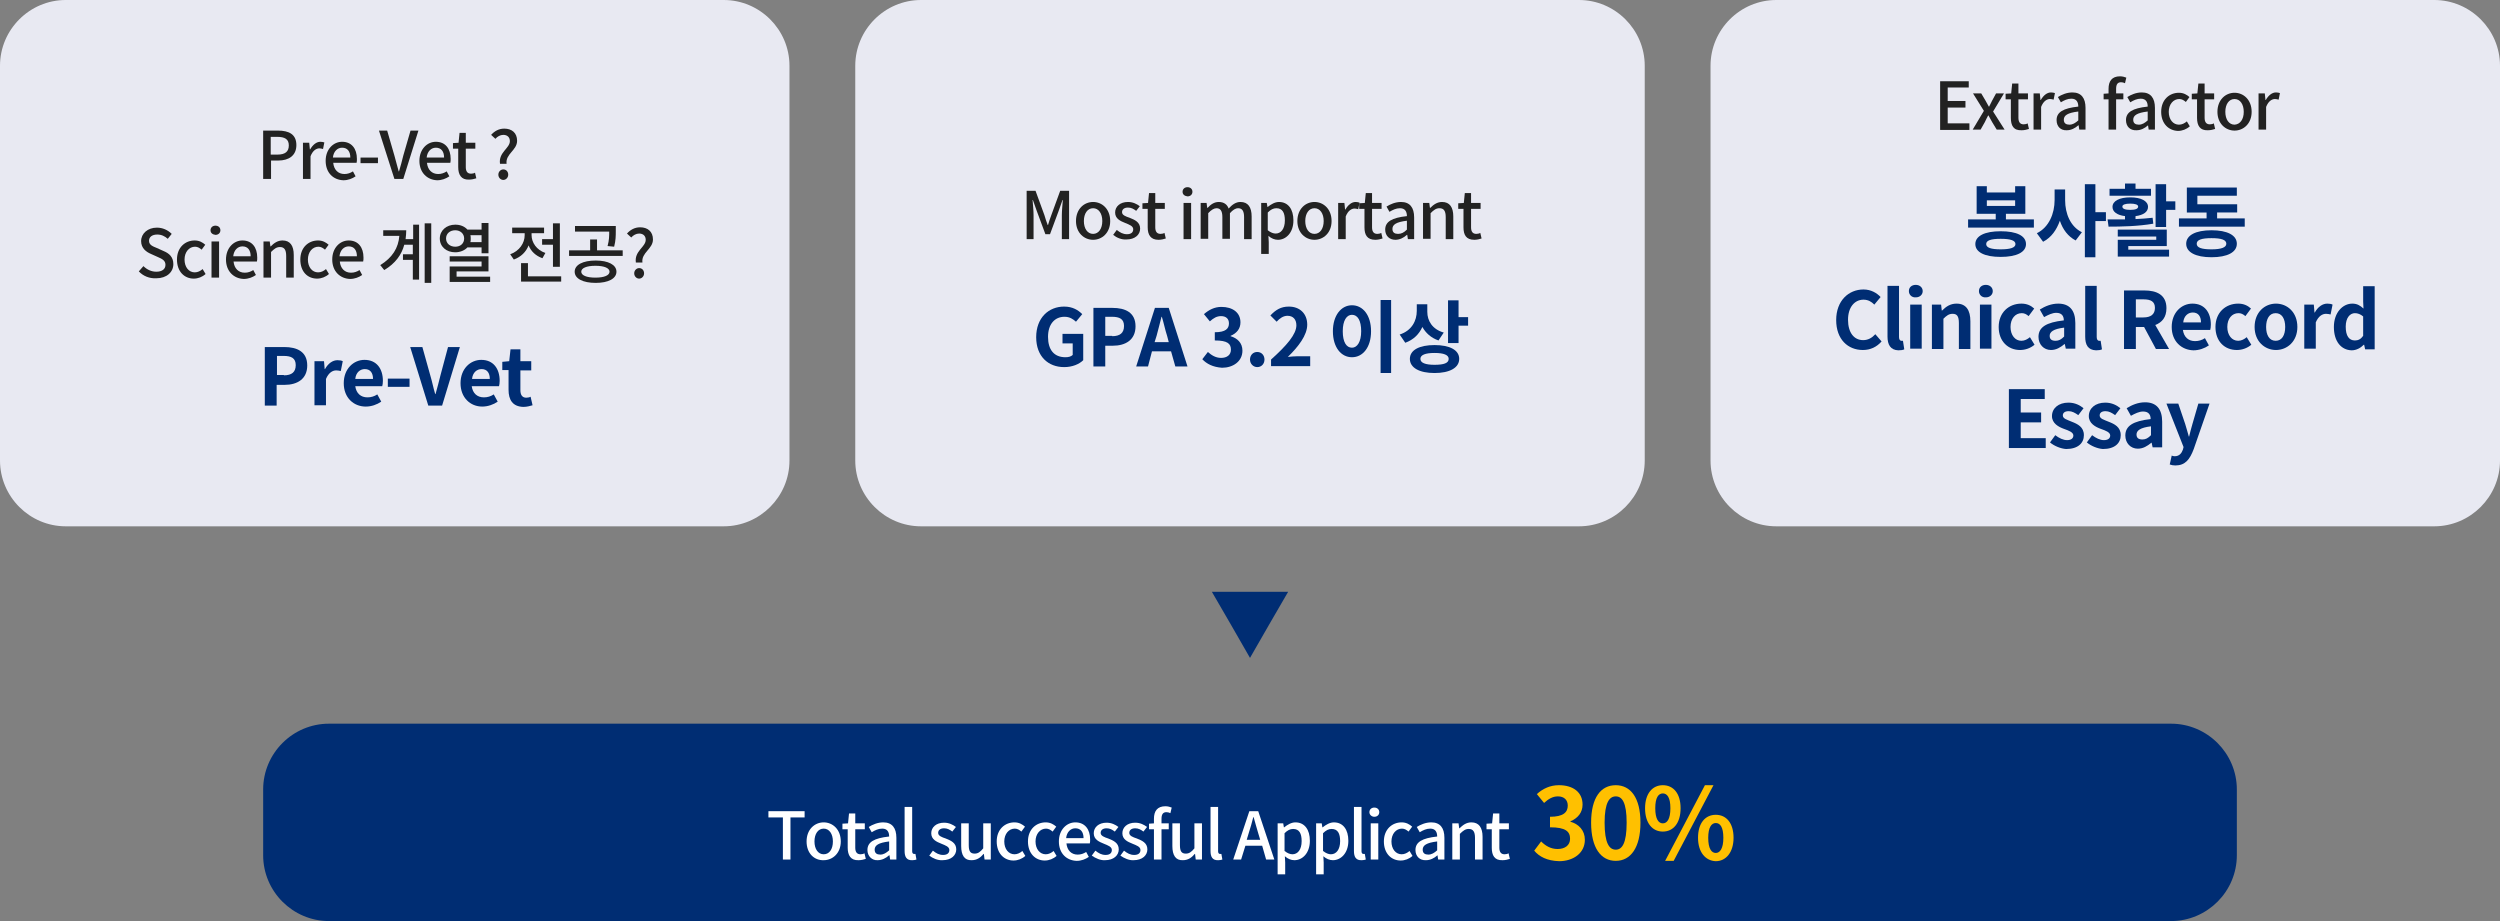 <?xml version="1.0" encoding="utf-8"?>
<!-- Generator: Adobe Illustrator 26.4.0, SVG Export Plug-In . SVG Version: 6.00 Build 0)  -->
<svg version="1.1" id="Layer_1" xmlns="http://www.w3.org/2000/svg" xmlns:xlink="http://www.w3.org/1999/xlink" x="0px" y="0px"
	 width="760px" height="280px" viewBox="0 0 760 280" style="enable-background:new 0 0 760 280;" xml:space="preserve">
<rect x="0" y="0" width="760" height="280" fill="#808080" stroke="none"/>
<style type="text/css">
	.st0{fill:#E8E9F2;}
	.st1{fill:#222222;}
	.st2{fill:#002D73;}
	.st3{fill:#FFFFFF;}
	.st4{fill:#FFC000;}
</style>
<path class="st0" d="M220,160H20c-11,0-20-9-20-20V20C0,9,9,0,20,0h200c11,0,20,9,20,20v120C240,151,231,160,220,160z"/>
<g>
	<path class="st1" d="M80,39.7h4.5c3.3,0,5.6,1.1,5.6,4.4c0,3.2-2.3,4.7-5.5,4.7h-2.2v5.6H80V39.7z M84.3,47c2.4,0,3.5-0.9,3.5-2.8
		s-1.2-2.6-3.6-2.6h-1.9V47H84.3z"/>
	<path class="st1" d="M92.2,43.4H94l0.2,2h0.1c0.8-1.4,1.9-2.3,3.1-2.3c0.5,0,0.9,0.1,1.2,0.2l-0.4,2c-0.4-0.1-0.7-0.2-1.1-0.2
		c-0.9,0-2,0.6-2.7,2.4v6.9h-2.3V43.4z"/>
	<path class="st1" d="M99,48.9c0-3.6,2.4-5.8,5-5.8c2.9,0,4.5,2.1,4.5,5.2c0,0.4,0,0.9-0.1,1.2h-7.1c0.2,2.1,1.5,3.4,3.4,3.4
		c1,0,1.8-0.3,2.6-0.8l0.8,1.5c-1,0.7-2.3,1.2-3.7,1.2C101.3,54.7,99,52.5,99,48.9z M106.5,47.9c0-1.9-0.9-3-2.5-3
		c-1.4,0-2.6,1.1-2.8,3H106.5z"/>
	<path class="st1" d="M109.6,47.9h5.3v1.7h-5.3V47.9z"/>
	<path class="st1" d="M115.2,39.7h2.5l2.2,7.6c0.5,1.7,0.8,3.1,1.3,4.8h0.1c0.5-1.7,0.9-3.1,1.3-4.8l2.2-7.6h2.4l-4.6,14.7h-2.7
		L115.2,39.7z"/>
	<path class="st1" d="M127.5,48.9c0-3.6,2.4-5.8,5-5.8c2.9,0,4.5,2.1,4.5,5.2c0,0.4,0,0.9-0.1,1.2h-7.1c0.2,2.1,1.5,3.4,3.4,3.4
		c1,0,1.8-0.3,2.6-0.8l0.8,1.5c-1,0.7-2.3,1.2-3.7,1.2C129.9,54.7,127.5,52.5,127.5,48.9z M135,47.9c0-1.9-0.9-3-2.5-3
		c-1.4,0-2.6,1.1-2.8,3H135z"/>
	<path class="st1" d="M139.3,50.8v-5.6h-1.6v-1.7l1.7-0.1l0.3-3h1.9v3h2.9v1.8h-2.9v5.6c0,1.3,0.5,2,1.6,2c0.4,0,0.9-0.1,1.2-0.3
		l0.4,1.7c-0.6,0.2-1.4,0.4-2.2,0.4C140.2,54.7,139.3,53.1,139.3,50.8z"/>
	<path class="st1" d="M155,42.9c0-1.1-0.7-1.9-2-1.9c-0.9,0-1.8,0.5-2.4,1.2l-1.3-1.2c1-1.1,2.3-1.9,4-1.9c2.3,0,3.9,1.3,3.9,3.7
		c0,2.9-3.6,4-3.2,7h-2C151.5,46.3,155,45.1,155,42.9z M151.5,53.1c0-0.9,0.7-1.6,1.5-1.6c0.9,0,1.5,0.7,1.5,1.6
		c0,0.9-0.7,1.6-1.5,1.6C152.2,54.7,151.5,54,151.5,53.1z"/>
	<path class="st1" d="M42.2,82.5l1.4-1.6c1.1,1.1,2.5,1.7,3.9,1.7c1.8,0,2.8-0.8,2.8-2.1c0-1.3-1-1.8-2.4-2.4l-2-0.9
		c-1.4-0.6-3-1.7-3-3.9c0-2.3,2-4.1,4.8-4.1c1.7,0,3.3,0.7,4.5,1.9l-1.2,1.5c-0.9-0.8-1.9-1.3-3.2-1.3c-1.5,0-2.5,0.7-2.5,1.9
		c0,1.3,1.2,1.7,2.4,2.2l2,0.9c1.7,0.7,3,1.8,3,4c0,2.4-2,4.3-5.2,4.3C45.4,84.7,43.5,83.9,42.2,82.5z"/>
	<path class="st1" d="M53.8,78.9c0-3.7,2.5-5.8,5.4-5.8c1.4,0,2.4,0.6,3.2,1.3l-1.1,1.5c-0.6-0.5-1.2-0.9-2-0.9
		c-1.8,0-3.2,1.6-3.2,3.9c0,2.3,1.3,3.9,3.1,3.9c0.9,0,1.7-0.4,2.4-1l0.9,1.5c-1,0.9-2.3,1.4-3.6,1.4C56.1,84.7,53.8,82.6,53.8,78.9
		z"/>
	<path class="st1" d="M64,70c0-0.8,0.6-1.4,1.5-1.4c0.8,0,1.5,0.5,1.5,1.4c0,0.8-0.6,1.4-1.5,1.4C64.6,71.3,64,70.8,64,70z
		 M64.3,73.4h2.3v11h-2.3V73.4z"/>
	<path class="st1" d="M68.7,78.9c0-3.6,2.4-5.8,5-5.8c2.9,0,4.5,2.1,4.5,5.2c0,0.4,0,0.9-0.1,1.2h-7.1c0.2,2.1,1.5,3.4,3.4,3.4
		c1,0,1.8-0.3,2.6-0.8l0.8,1.5c-1,0.7-2.3,1.2-3.7,1.2C71.1,84.7,68.7,82.5,68.7,78.9z M76.2,77.9c0-1.9-0.9-3-2.5-3
		c-1.4,0-2.6,1.1-2.8,3H76.2z"/>
	<path class="st1" d="M80.2,73.4H82l0.2,1.5h0.1c1-1,2.1-1.8,3.6-1.8c2.3,0,3.4,1.6,3.4,4.4v6.9H87v-6.6c0-1.9-0.6-2.7-1.9-2.7
		c-1,0-1.7,0.5-2.7,1.5v7.8h-2.3V73.4z"/>
	<path class="st1" d="M91.3,78.9c0-3.7,2.5-5.8,5.4-5.8c1.4,0,2.4,0.6,3.2,1.3l-1.1,1.5c-0.6-0.5-1.2-0.9-2-0.9
		c-1.8,0-3.2,1.6-3.2,3.9c0,2.3,1.3,3.9,3.1,3.9c0.9,0,1.7-0.4,2.4-1l0.9,1.5c-1,0.9-2.3,1.4-3.6,1.4C93.5,84.7,91.3,82.6,91.3,78.9
		z"/>
	<path class="st1" d="M101,78.9c0-3.6,2.4-5.8,5-5.8c2.9,0,4.5,2.1,4.5,5.2c0,0.4,0,0.9-0.1,1.2h-7.1c0.2,2.1,1.5,3.4,3.4,3.4
		c1,0,1.8-0.3,2.6-0.8l0.8,1.5c-1,0.7-2.3,1.2-3.7,1.2C103.4,84.7,101,82.5,101,78.9z M108.5,77.9c0-1.9-0.9-3-2.5-3
		c-1.4,0-2.6,1.1-2.8,3H108.5z"/>
	<path class="st1" d="M125.5,68.3h1.9v16.7h-1.9V79h-3v-1.7h3v-2.9h-2.6c-0.8,3-2.7,5.7-6.1,7.7l-1.2-1.5c3.7-2.3,5.5-5.2,5.8-8.9
		h-4.9v-1.7h7c0,0.9-0.1,1.8-0.2,2.7h2.3V68.3z M131.1,67.9v18.1h-2V67.9H131.1z"/>
	<path class="st1" d="M142.1,75.2c-0.8,0.9-2.2,1.5-3.7,1.5c-2.7,0-4.7-1.7-4.7-4.2c0-2.4,2-4.2,4.7-4.2c1.5,0,2.8,0.5,3.7,1.5h4.3
		v-2h2.1V77h-2.1v-1.8H142.1z M138.4,75c1.6,0,2.7-1,2.7-2.5s-1.2-2.5-2.7-2.5c-1.6,0-2.8,1-2.8,2.5S136.8,75,138.4,75z M149,84.1
		v1.6h-12.3V81h9.7v-1.5h-9.7v-1.6h11.8v4.6h-9.7v1.6H149z M143,71.5c0.1,0.3,0.1,0.7,0.1,1.1c0,0.3,0,0.7-0.1,1h3.4v-2.1H143z"/>
	<path class="st1" d="M164.9,78.5c-2-0.7-3.5-2.1-4.2-3.9c-0.8,2-2.3,3.5-4.5,4.3l-1.1-1.6c2.8-1,4.4-3.4,4.4-5.8v-0.6h-3.8v-1.7
		h9.7v1.7h-3.8v0.6c0,2.2,1.5,4.5,4.2,5.4L164.9,78.5z M170.6,83.9v1.7h-12.2V80h2.1v4H170.6z M168.1,72.7v-4.8h2.1v13.2h-2.1v-6.7
		h-3.3v-1.7H168.1z"/>
	<path class="st1" d="M189.3,76.1v1.7H173v-1.7h6.4v-3.3h2.1v3.3H189.3z M187.4,82.6c0,2.1-2.5,3.4-6.3,3.4c-3.9,0-6.4-1.3-6.4-3.4
		c0-2.1,2.5-3.4,6.4-3.4C184.9,79.2,187.4,80.5,187.4,82.6z M184.7,74.8c0.5-1.8,0.5-3.1,0.5-4.4h-10.4v-1.7h12.4v1.5
		c0,1.4,0,2.9-0.5,4.8L184.7,74.8z M185.3,82.6c0-1.1-1.6-1.8-4.3-1.8c-2.7,0-4.3,0.7-4.3,1.8c0,1.1,1.6,1.8,4.3,1.8
		C183.7,84.4,185.3,83.7,185.3,82.6z"/>
	<path class="st1" d="M196.3,72.9c0-1.1-0.7-1.9-2-1.9c-0.9,0-1.8,0.5-2.4,1.2l-1.3-1.2c1-1.1,2.3-1.9,4-1.9c2.3,0,3.9,1.3,3.9,3.7
		c0,2.9-3.6,4-3.2,7h-2C192.8,76.3,196.3,75.1,196.3,72.9z M192.8,83.1c0-0.9,0.7-1.6,1.5-1.6c0.9,0,1.5,0.7,1.5,1.6
		c0,0.9-0.7,1.6-1.5,1.6C193.5,84.7,192.8,84,192.8,83.1z"/>
</g>
<g>
	<g>
		<path class="st2" d="M80.6,105.5h5.8c3.9,0,7,1.4,7,5.6c0,4.1-3,5.9-6.9,5.9h-2.4v6.3h-3.6V105.5z M86.3,114.1
			c2.4,0,3.6-1,3.6-3.1c0-2.1-1.3-2.8-3.7-2.8h-2v5.8H86.3z"/>
		<path class="st2" d="M95.6,109.8h2.9l0.2,2.4h0.1c1-1.8,2.4-2.7,3.8-2.7c0.7,0,1.2,0.1,1.6,0.3l-0.6,3c-0.5-0.1-0.8-0.2-1.4-0.2
			c-1.1,0-2.3,0.7-3.1,2.6v8h-3.5V109.8z"/>
		<path class="st2" d="M104.5,116.5c0-4.4,3-7.1,6.3-7.1c3.7,0,5.6,2.7,5.6,6.4c0,0.6-0.1,1.3-0.2,1.6H108c0.3,2.2,1.7,3.4,3.7,3.4
			c1.1,0,2.1-0.3,3-0.9l1.2,2.2c-1.3,0.9-3,1.5-4.7,1.5C107.5,123.6,104.5,120.9,104.5,116.5z M113.4,115.2c0-1.8-0.8-3-2.5-3
			c-1.4,0-2.7,1-2.9,3H113.4z"/>
		<path class="st2" d="M117.9,115.1h6.6v2.5h-6.6V115.1z"/>
		<path class="st2" d="M124.7,105.5h3.7l2.4,8.6c0.6,2,0.9,3.7,1.5,5.7h0.1c0.6-2,1-3.8,1.5-5.7l2.3-8.6h3.6l-5.4,17.8h-4.2
			L124.7,105.5z"/>
		<path class="st2" d="M140,116.5c0-4.4,3-7.1,6.3-7.1c3.7,0,5.6,2.7,5.6,6.4c0,0.6-0.1,1.3-0.2,1.6h-8.3c0.3,2.2,1.7,3.4,3.7,3.4
			c1.1,0,2.1-0.3,3-0.9l1.2,2.2c-1.3,0.9-3,1.5-4.7,1.5C143,123.6,140,120.9,140,116.5z M148.9,115.2c0-1.8-0.8-3-2.5-3
			c-1.4,0-2.7,1-2.9,3H148.9z"/>
		<path class="st2" d="M154.6,118.5v-6h-1.9V110l2.1-0.2l0.4-3.6h3v3.6h3.3v2.8h-3.3v6c0,1.5,0.6,2.3,1.8,2.3c0.4,0,1-0.1,1.3-0.3
			l0.6,2.6c-0.7,0.2-1.7,0.5-2.8,0.5C155.8,123.6,154.6,121.5,154.6,118.5z"/>
	</g>
</g>
<path class="st0" d="M480,160H280c-11,0-20-9-20-20V20c0-11,9-20,20-20h200c11,0,20,9,20,20v120C500,151,491,160,480,160z"/>
<path class="st2" d="M660,280H100c-11,0-20-9-20-20v-20c0-11,9-20,20-20h560c11,0,20,9,20,20v20C680,271,671,280,660,280z"/>
<g>
	<path class="st1" d="M312.1,58h2.7l2.7,7.4c0.3,1,0.6,2,1,3h0.1c0.3-1,0.6-2,1-3l2.7-7.4h2.7v14.7h-2.2v-7.3c0-1.3,0.2-3.2,0.3-4.6
		h-0.1l-1.2,3.4l-2.6,7h-1.4l-2.6-7l-1.2-3.4h-0.1c0.1,1.3,0.3,3.2,0.3,4.6v7.3h-2.1V58z"/>
	<path class="st1" d="M327.1,67.2c0-3.7,2.5-5.8,5.2-5.8c2.7,0,5.2,2.1,5.2,5.8c0,3.6-2.5,5.7-5.2,5.7
		C329.6,72.9,327.1,70.8,327.1,67.2z M335.1,67.2c0-2.3-1.1-3.9-2.8-3.9c-1.7,0-2.8,1.6-2.8,3.9c0,2.3,1.1,3.9,2.8,3.9
		C334,71.1,335.1,69.5,335.1,67.2z"/>
	<path class="st1" d="M338.4,71.4l1.1-1.5c1,0.8,1.9,1.3,3.1,1.3c1.3,0,1.9-0.6,1.9-1.5c0-1-1.2-1.4-2.4-1.9
		c-1.5-0.6-3.1-1.3-3.1-3.2c0-1.8,1.5-3.2,3.9-3.2c1.5,0,2.7,0.6,3.6,1.3l-1.1,1.4c-0.8-0.6-1.5-1-2.5-1c-1.2,0-1.8,0.6-1.8,1.4
		c0,0.9,1.1,1.3,2.3,1.7c1.5,0.6,3.2,1.3,3.2,3.3c0,1.8-1.5,3.3-4.2,3.3C341,72.9,339.5,72.3,338.4,71.4z"/>
	<path class="st1" d="M348.9,69.1v-5.6h-1.6v-1.7l1.7-0.1l0.3-3h1.9v3h2.9v1.8h-2.9v5.6c0,1.3,0.5,2,1.6,2c0.4,0,0.9-0.1,1.2-0.3
		l0.4,1.7c-0.6,0.2-1.4,0.4-2.2,0.4C349.8,72.9,348.9,71.4,348.9,69.1z"/>
	<path class="st1" d="M359.5,58.3c0-0.8,0.6-1.4,1.5-1.4c0.8,0,1.5,0.5,1.5,1.4c0,0.8-0.6,1.4-1.5,1.4
		C360.1,59.6,359.5,59.1,359.5,58.3z M359.8,61.7h2.3v11h-2.3V61.7z"/>
	<path class="st1" d="M364.9,61.7h1.9l0.2,1.5h0.1c0.9-1,2-1.8,3.4-1.8c1.6,0,2.6,0.8,3,2c1.1-1.2,2.2-2,3.6-2
		c2.3,0,3.4,1.6,3.4,4.4v6.9h-2.3V66c0-1.9-0.6-2.7-1.8-2.7c-0.8,0-1.6,0.5-2.5,1.5v7.8h-2.3V66c0-1.9-0.6-2.7-1.8-2.7
		c-0.7,0-1.6,0.5-2.5,1.5v7.8h-2.3V61.7z"/>
	<path class="st1" d="M383.2,61.7h1.9l0.2,1.2h0.1c1-0.8,2.2-1.5,3.4-1.5c2.8,0,4.4,2.2,4.4,5.6c0,3.8-2.3,5.9-4.7,5.9
		c-1,0-2-0.4-2.9-1.2l0.1,1.9v3.6h-2.3V61.7z M390.6,67c0-2.3-0.7-3.7-2.6-3.7c-0.9,0-1.7,0.4-2.6,1.3V70c0.9,0.7,1.7,1,2.4,1
		C389.4,71,390.6,69.6,390.6,67z"/>
	<path class="st1" d="M394.4,67.2c0-3.7,2.5-5.8,5.2-5.8s5.2,2.1,5.2,5.8c0,3.6-2.5,5.7-5.2,5.7S394.4,70.8,394.4,67.2z M402.4,67.2
		c0-2.3-1.1-3.9-2.8-3.9c-1.7,0-2.8,1.6-2.8,3.9c0,2.3,1.1,3.9,2.8,3.9C401.3,71.1,402.4,69.5,402.4,67.2z"/>
	<path class="st1" d="M406.8,61.7h1.9l0.2,2h0.1c0.8-1.4,1.9-2.3,3.1-2.3c0.5,0,0.9,0.1,1.2,0.2l-0.4,2c-0.4-0.1-0.7-0.2-1.1-0.2
		c-0.9,0-2,0.6-2.7,2.4v6.9h-2.3V61.7z"/>
	<path class="st1" d="M414.8,69.1v-5.6h-1.6v-1.7l1.7-0.1l0.3-3h1.9v3h2.9v1.8h-2.9v5.6c0,1.3,0.5,2,1.6,2c0.4,0,0.9-0.1,1.2-0.3
		l0.4,1.7c-0.6,0.2-1.4,0.4-2.2,0.4C415.6,72.9,414.8,71.4,414.8,69.1z"/>
	<path class="st1" d="M421.1,69.8c0-2.4,2-3.6,6.6-4.1c0-1.3-0.5-2.4-2.1-2.4c-1.2,0-2.2,0.5-3.2,1.1l-0.9-1.6
		c1.1-0.7,2.7-1.4,4.4-1.4c2.7,0,4,1.7,4,4.7v6.6h-1.9l-0.2-1.3h-0.1c-1,0.9-2.2,1.5-3.5,1.5C422.4,72.9,421.1,71.7,421.1,69.8z
		 M427.7,69.8v-2.7c-3.3,0.4-4.4,1.2-4.4,2.5c0,1.1,0.7,1.5,1.7,1.5C426,71.1,426.8,70.7,427.7,69.8z"/>
	<path class="st1" d="M432.6,61.7h1.9l0.2,1.5h0.1c1-1,2.1-1.8,3.6-1.8c2.3,0,3.4,1.6,3.4,4.4v6.9h-2.3V66c0-1.9-0.6-2.7-1.9-2.7
		c-1,0-1.7,0.5-2.7,1.5v7.8h-2.3V61.7z"/>
	<path class="st1" d="M444.9,69.1v-5.6h-1.6v-1.7l1.7-0.1l0.3-3h1.9v3h2.9v1.8h-2.9v5.6c0,1.3,0.5,2,1.6,2c0.4,0,0.9-0.1,1.2-0.3
		l0.4,1.7c-0.6,0.2-1.4,0.4-2.2,0.4C445.7,72.9,444.9,71.4,444.9,69.1z"/>
</g>
<g>
	<g>
		<path class="st2" d="M315,102.5c0-5.9,3.8-9.3,8.5-9.3c2.6,0,4.3,1.1,5.5,2.3l-1.9,2.3c-0.9-0.8-1.9-1.5-3.5-1.5c-3,0-5,2.3-5,6.1
			c0,3.9,1.8,6.2,5.3,6.2c0.9,0,1.7-0.2,2.2-0.7v-3.5H323v-2.9h6.3v8c-1.2,1.2-3.3,2.1-5.8,2.1C318.7,111.6,315,108.4,315,102.5z"/>
		<path class="st2" d="M332.4,93.6h5.8c3.9,0,7,1.4,7,5.6c0,4.1-3,5.9-6.9,5.9H336v6.3h-3.6V93.6z M338.1,102.2c2.4,0,3.6-1,3.6-3.1
			c0-2.1-1.3-2.8-3.7-2.8h-2v5.8H338.1z"/>
		<path class="st2" d="M356,106.8h-5.8l-1.2,4.6h-3.6l5.7-17.8h4.2l5.7,17.8h-3.7L356,106.8z M355.3,104l-0.5-1.9
			c-0.6-1.8-1-3.9-1.6-5.8h-0.1c-0.5,1.9-1,4-1.5,5.8L351,104H355.3z"/>
		<path class="st2" d="M365.5,109.2l1.7-2.2c1.1,1,2.4,1.8,4,1.8c1.8,0,3-0.9,3-2.5c0-1.8-1-2.8-4.9-2.8v-2.5c3.3,0,4.3-1.1,4.3-2.7
			c0-1.4-0.9-2.2-2.4-2.2c-1.3,0-2.3,0.6-3.4,1.6l-1.8-2.2c1.5-1.3,3.2-2.2,5.3-2.2c3.4,0,5.8,1.7,5.8,4.7c0,1.9-1.1,3.3-3,4.1v0.1
			c2,0.6,3.6,2,3.6,4.4c0,3.3-2.9,5.2-6.2,5.2C368.7,111.6,366.8,110.6,365.5,109.2z"/>
		<path class="st2" d="M380,109.3c0-1.3,0.9-2.3,2.2-2.3c1.3,0,2.2,1,2.2,2.3c0,1.3-0.9,2.3-2.2,2.3C381,111.6,380,110.6,380,109.3z
			"/>
		<path class="st2" d="M386.4,109.3c4.8-4.3,7.7-7.7,7.7-10.4c0-1.8-1-2.9-2.7-2.9c-1.3,0-2.4,0.8-3.3,1.8l-1.9-1.9
			c1.6-1.7,3.2-2.7,5.6-2.7c3.4,0,5.6,2.2,5.6,5.5c0,3.2-2.7,6.7-5.9,9.8c0.9-0.1,2.1-0.2,2.9-0.2h3.9v3h-11.9V109.3z"/>
		<path class="st2" d="M416.8,100.7c0,4.9-2.5,7.9-5.8,7.9c-3.3,0-5.8-3-5.8-7.9c0-4.8,2.5-7.9,5.8-7.9
			C414.3,92.8,416.8,95.8,416.8,100.7z M408.2,100.7c0,3.3,1.1,5,2.8,5c1.6,0,2.8-1.8,2.8-5c0-3.3-1.1-5-2.8-5
			C409.4,95.7,408.2,97.4,408.2,100.7z M422.9,91.2v22.2h-3.2V91.2H422.9z"/>
		<path class="st2" d="M437.3,103.5c-2.3-0.8-3.9-2.3-4.9-4.1c-1,2.2-2.7,3.9-5.2,4.8l-1.7-2.5c3.7-1.2,5.2-4.2,5.2-7.2v-2h3.2v2.3
			c0,2.7,1.5,5.3,5,6.3L437.3,103.5z M443.6,109.1c0,2.7-2.9,4.3-7.5,4.3c-4.6,0-7.5-1.6-7.5-4.3c0-2.7,2.9-4.2,7.5-4.2
			C440.7,104.9,443.6,106.4,443.6,109.1z M440.4,109.1c0-1.2-1.5-1.8-4.3-1.8c-2.8,0-4.3,0.6-4.3,1.8c0,1.2,1.5,1.8,4.3,1.8
			C438.9,110.9,440.4,110.4,440.4,109.1z M446.3,96.4V99h-2.9v5.3h-3.2V91.3h3.2v5.1H446.3z"/>
	</g>
</g>
<g>
	<path class="st3" d="M237.9,248.5h-4.3v-1.9h11v1.9h-4.3v12.8h-2.3V248.5z"/>
	<path class="st3" d="M245.2,255.8c0-3.7,2.5-5.8,5.2-5.8c2.7,0,5.2,2.1,5.2,5.8c0,3.6-2.5,5.7-5.2,5.7
		C247.6,261.6,245.2,259.5,245.2,255.8z M253.2,255.8c0-2.3-1.1-3.9-2.8-3.9c-1.7,0-2.8,1.6-2.8,3.9c0,2.3,1.1,3.9,2.8,3.9
		C252.1,259.7,253.2,258.2,253.2,255.8z"/>
	<path class="st3" d="M257.7,257.7v-5.6h-1.6v-1.7l1.7-0.1l0.3-3h1.9v3h2.9v1.8H260v5.6c0,1.3,0.5,2,1.6,2c0.4,0,0.9-0.1,1.2-0.3
		l0.4,1.7c-0.6,0.2-1.4,0.4-2.2,0.4C258.6,261.6,257.7,260,257.7,257.7z"/>
	<path class="st3" d="M263.7,258.4c0-2.4,2-3.6,6.6-4.1c0-1.3-0.5-2.4-2.1-2.4c-1.2,0-2.2,0.5-3.2,1.1l-0.9-1.6
		c1.1-0.7,2.7-1.4,4.4-1.4c2.7,0,4,1.7,4,4.7v6.6h-1.9l-0.2-1.3h-0.1c-1,0.9-2.2,1.5-3.5,1.5C265.1,261.6,263.7,260.3,263.7,258.4z
		 M270.3,258.5v-2.7c-3.3,0.4-4.4,1.2-4.4,2.5c0,1.1,0.7,1.5,1.7,1.5C268.6,259.8,269.4,259.3,270.3,258.5z"/>
	<path class="st3" d="M275,258.7v-13.4h2.3v13.5c0,0.6,0.3,0.8,0.6,0.8c0.1,0,0.2,0,0.4,0l0.3,1.7c-0.3,0.1-0.7,0.2-1.2,0.2
		C275.6,261.6,275,260.5,275,258.7z"/>
	<path class="st3" d="M282.5,260.1l1.1-1.5c1,0.8,1.9,1.3,3.1,1.3c1.3,0,1.9-0.6,1.9-1.5c0-1-1.2-1.4-2.4-1.9
		c-1.5-0.6-3.1-1.3-3.1-3.2c0-1.8,1.5-3.2,3.9-3.2c1.5,0,2.7,0.6,3.6,1.3l-1.1,1.4c-0.8-0.6-1.5-1-2.5-1c-1.2,0-1.8,0.6-1.8,1.4
		c0,0.9,1.1,1.3,2.3,1.7c1.5,0.6,3.2,1.3,3.2,3.3c0,1.8-1.5,3.3-4.2,3.3C285.1,261.6,283.5,260.9,282.5,260.1z"/>
	<path class="st3" d="M292.2,257.2v-6.9h2.3v6.6c0,1.9,0.5,2.6,1.8,2.6c1,0,1.7-0.5,2.6-1.6v-7.6h2.3v11h-1.9l-0.2-1.7h-0.1
		c-1,1.2-2.1,1.9-3.6,1.9C293.2,261.6,292.2,260,292.2,257.2z"/>
	<path class="st3" d="M303,255.8c0-3.7,2.5-5.8,5.4-5.8c1.4,0,2.4,0.6,3.2,1.3l-1.1,1.5c-0.6-0.5-1.2-0.9-2-0.9
		c-1.8,0-3.2,1.6-3.2,3.9c0,2.3,1.3,3.9,3.1,3.9c0.9,0,1.7-0.4,2.4-1l0.9,1.5c-1,0.9-2.3,1.4-3.6,1.4
		C305.3,261.6,303,259.5,303,255.8z"/>
	<path class="st3" d="M312.5,255.8c0-3.7,2.5-5.8,5.4-5.8c1.4,0,2.4,0.6,3.2,1.3l-1.1,1.5c-0.6-0.5-1.2-0.9-2-0.9
		c-1.8,0-3.2,1.6-3.2,3.9c0,2.3,1.3,3.9,3.1,3.9c0.9,0,1.7-0.4,2.4-1l0.9,1.5c-1,0.9-2.3,1.4-3.6,1.4
		C314.8,261.6,312.5,259.5,312.5,255.8z"/>
	<path class="st3" d="M321.9,255.8c0-3.6,2.4-5.8,5-5.8c2.9,0,4.5,2.1,4.5,5.2c0,0.4,0,0.9-0.1,1.2h-7.1c0.2,2.1,1.5,3.4,3.4,3.4
		c1,0,1.8-0.3,2.6-0.8l0.8,1.5c-1,0.7-2.3,1.2-3.7,1.2C324.3,261.6,321.9,259.5,321.9,255.8z M329.4,254.8c0-1.9-0.9-3-2.5-3
		c-1.4,0-2.6,1.1-2.8,3H329.4z"/>
	<path class="st3" d="M331.9,260.1l1.1-1.5c1,0.8,1.9,1.3,3.1,1.3c1.3,0,1.9-0.6,1.9-1.5c0-1-1.2-1.4-2.4-1.9
		c-1.5-0.6-3.1-1.3-3.1-3.2c0-1.8,1.5-3.2,3.9-3.2c1.5,0,2.7,0.6,3.6,1.3l-1.1,1.4c-0.8-0.6-1.5-1-2.5-1c-1.2,0-1.8,0.6-1.8,1.4
		c0,0.9,1.1,1.3,2.3,1.7c1.5,0.6,3.2,1.3,3.2,3.3c0,1.8-1.5,3.3-4.2,3.3C334.6,261.6,333,260.9,331.9,260.1z"/>
	<path class="st3" d="M340.6,260.1l1.1-1.5c1,0.8,1.9,1.3,3.1,1.3c1.3,0,1.9-0.6,1.9-1.5c0-1-1.2-1.4-2.4-1.9
		c-1.5-0.6-3.1-1.3-3.1-3.2c0-1.8,1.5-3.2,3.9-3.2c1.5,0,2.7,0.6,3.6,1.3l-1.1,1.4c-0.8-0.6-1.5-1-2.5-1c-1.2,0-1.8,0.6-1.8,1.4
		c0,0.9,1.1,1.3,2.3,1.7c1.5,0.6,3.2,1.3,3.2,3.3c0,1.8-1.5,3.3-4.2,3.3C343.3,261.6,341.7,260.9,340.6,260.1z"/>
	<path class="st3" d="M355.8,247.2c-0.4-0.2-0.8-0.3-1.2-0.3c-1,0-1.5,0.6-1.5,2v1.4h2.2v1.8h-2.2v9.2h-2.3v-9.2h-1.5v-1.7l1.5-0.1
		v-1.4c0-2.3,1-3.8,3.5-3.8c0.7,0,1.4,0.2,1.9,0.4L355.8,247.2z"/>
	<path class="st3" d="M356.4,257.2v-6.9h2.3v6.6c0,1.9,0.5,2.6,1.8,2.6c1,0,1.7-0.5,2.6-1.6v-7.6h2.3v11h-1.9l-0.2-1.7h-0.1
		c-1,1.2-2.1,1.9-3.6,1.9C357.4,261.6,356.4,260,356.4,257.2z"/>
	<path class="st3" d="M368,258.7v-13.4h2.3v13.5c0,0.6,0.3,0.8,0.6,0.8c0.1,0,0.2,0,0.4,0l0.3,1.7c-0.3,0.1-0.7,0.2-1.2,0.2
		C368.6,261.6,368,260.5,368,258.7z"/>
	<path class="st3" d="M383.7,257.1h-5.1l-1.3,4.2h-2.4l4.9-14.7h2.7l4.9,14.7h-2.5L383.7,257.1z M383.1,255.3l-0.6-2
		c-0.5-1.6-0.9-3.2-1.4-4.9H381c-0.4,1.7-0.9,3.3-1.4,4.9l-0.6,2H383.1z"/>
	<path class="st3" d="M388.2,250.3h1.9l0.2,1.2h0.1c1-0.8,2.2-1.5,3.4-1.5c2.8,0,4.4,2.2,4.4,5.6c0,3.8-2.3,5.9-4.7,5.9
		c-1,0-2-0.4-2.9-1.2l0.1,1.9v3.6h-2.3V250.3z M395.7,255.7c0-2.3-0.7-3.7-2.6-3.7c-0.9,0-1.7,0.4-2.6,1.3v5.4c0.9,0.7,1.7,1,2.4,1
		C394.5,259.7,395.7,258.3,395.7,255.7z"/>
	<path class="st3" d="M399.9,250.3h1.9l0.2,1.2h0.1c1-0.8,2.2-1.5,3.4-1.5c2.8,0,4.4,2.2,4.4,5.6c0,3.8-2.3,5.9-4.7,5.9
		c-1,0-2-0.4-2.9-1.2l0.1,1.9v3.6h-2.3V250.3z M407.4,255.7c0-2.3-0.7-3.7-2.6-3.7c-0.9,0-1.7,0.4-2.6,1.3v5.4c0.9,0.7,1.7,1,2.4,1
		C406.2,259.7,407.4,258.3,407.4,255.7z"/>
	<path class="st3" d="M411.6,258.7v-13.4h2.3v13.5c0,0.6,0.3,0.8,0.6,0.8c0.1,0,0.2,0,0.4,0l0.3,1.7c-0.3,0.1-0.7,0.2-1.2,0.2
		C412.2,261.6,411.6,260.5,411.6,258.7z"/>
	<path class="st3" d="M416.3,246.9c0-0.8,0.6-1.4,1.5-1.4c0.8,0,1.5,0.5,1.5,1.4c0,0.8-0.6,1.4-1.5,1.4
		C417,248.3,416.3,247.7,416.3,246.9z M416.7,250.3h2.3v11h-2.3V250.3z"/>
	<path class="st3" d="M420.7,255.8c0-3.7,2.5-5.8,5.4-5.8c1.4,0,2.4,0.6,3.2,1.3l-1.1,1.5c-0.6-0.5-1.2-0.9-2-0.9
		c-1.8,0-3.2,1.6-3.2,3.9c0,2.3,1.3,3.9,3.1,3.9c0.9,0,1.7-0.4,2.4-1l0.9,1.5c-1,0.9-2.3,1.4-3.6,1.4
		C423,261.6,420.7,259.5,420.7,255.8z"/>
	<path class="st3" d="M430.3,258.4c0-2.4,2-3.6,6.6-4.1c0-1.3-0.5-2.4-2.1-2.4c-1.2,0-2.2,0.5-3.2,1.1l-0.9-1.6
		c1.1-0.7,2.7-1.4,4.4-1.4c2.7,0,4,1.7,4,4.7v6.6h-1.9l-0.2-1.3H437c-1,0.9-2.2,1.5-3.5,1.5C431.6,261.6,430.3,260.3,430.3,258.4z
		 M436.9,258.5v-2.7c-3.3,0.4-4.4,1.2-4.4,2.5c0,1.1,0.7,1.5,1.7,1.5C435.2,259.8,436,259.3,436.9,258.5z"/>
	<path class="st3" d="M441.5,250.3h1.9l0.2,1.5h0.1c1-1,2.1-1.8,3.6-1.8c2.3,0,3.4,1.6,3.4,4.4v6.9h-2.3v-6.6c0-1.9-0.6-2.7-1.9-2.7
		c-1,0-1.7,0.5-2.7,1.5v7.8h-2.3V250.3z"/>
	<path class="st3" d="M453.5,257.7v-5.6h-1.6v-1.7l1.7-0.1l0.3-3h1.9v3h2.9v1.8h-2.9v5.6c0,1.3,0.5,2,1.6,2c0.4,0,0.9-0.1,1.2-0.3
		l0.4,1.7c-0.6,0.2-1.4,0.4-2.2,0.4C454.3,261.6,453.5,260,453.5,257.7z"/>
	<path class="st4" d="M466.4,258.6l2.1-2.8c1.3,1.3,2.9,2.3,5,2.3c2.2,0,3.8-1.1,3.8-3.1c0-2.2-1.3-3.5-6.1-3.5v-3.2
		c4.1,0,5.4-1.4,5.4-3.4c0-1.7-1.1-2.8-3-2.8c-1.6,0-2.9,0.8-4.2,2l-2.2-2.7c1.9-1.7,4.1-2.7,6.7-2.7c4.3,0,7.2,2.1,7.2,5.9
		c0,2.4-1.4,4.1-3.7,5.1v0.1c2.5,0.7,4.4,2.6,4.4,5.5c0,4.1-3.6,6.5-7.8,6.5C470.3,261.7,467.9,260.4,466.4,258.6z"/>
	<path class="st4" d="M483.7,250.1c0-7.7,3-11.4,7.5-11.4c4.5,0,7.5,3.8,7.5,11.4c0,7.6-3,11.6-7.5,11.6
		C486.7,261.7,483.7,257.8,483.7,250.1z M494.5,250.1c0-6.2-1.4-8-3.3-8c-1.9,0-3.4,1.8-3.4,8c0,6.2,1.4,8.2,3.4,8.2
		C493.1,258.3,494.5,256.4,494.5,250.1z"/>
	<path class="st4" d="M500.1,245.7c0-4.4,2.2-7,5.4-7c3.2,0,5.4,2.5,5.4,7c0,4.5-2.2,7.1-5.4,7.1
		C502.3,252.8,500.1,250.2,500.1,245.7z M507.8,245.7c0-3.3-1-4.5-2.3-4.5s-2.3,1.2-2.3,4.5c0,3.3,1,4.6,2.3,4.6
		S507.8,249,507.8,245.7z M518.3,238.7h2.6l-12.1,23h-2.6L518.3,238.7z M516.2,254.7c0-4.5,2.2-7,5.4-7c3.2,0,5.4,2.5,5.4,7
		c0,4.4-2.3,7.1-5.4,7.1C518.5,261.7,516.2,259.1,516.2,254.7z M523.9,254.7c0-3.3-1-4.5-2.3-4.5s-2.3,1.3-2.3,4.5
		c0,3.3,1,4.6,2.3,4.6S523.9,257.9,523.9,254.7z"/>
</g>
<path class="st0" d="M740,160H540c-11,0-20-9-20-20V20c0-11,9-20,20-20h200c11,0,20,9,20,20v120C760,151,751,160,740,160z"/>
<g>
	<path class="st1" d="M589.8,24.7h8.7v1.9h-6.4v4.1h5.4v2h-5.4v4.8h6.6v2h-8.9V24.7z"/>
	<path class="st1" d="M603.1,33.7l-3.3-5.3h2.5l1.3,2.2c0.3,0.6,0.7,1.2,1,1.8h0.1c0.3-0.6,0.6-1.2,0.9-1.8l1.2-2.2h2.4l-3.3,5.5
		l3.5,5.5H607l-1.4-2.3c-0.4-0.7-0.7-1.3-1.1-2h-0.1c-0.3,0.6-0.7,1.3-1,2l-1.3,2.3h-2.4L603.1,33.7z"/>
	<path class="st1" d="M611.3,35.8v-5.6h-1.6v-1.7l1.7-0.1l0.3-3h1.9v3h2.9v1.8h-2.9v5.6c0,1.3,0.5,2,1.6,2c0.4,0,0.9-0.1,1.2-0.3
		l0.4,1.7c-0.6,0.2-1.4,0.4-2.2,0.4C612.1,39.7,611.3,38.2,611.3,35.8z"/>
	<path class="st1" d="M618.2,28.4h1.9l0.2,2h0.1c0.8-1.4,1.9-2.3,3.1-2.3c0.5,0,0.9,0.1,1.2,0.2l-0.4,2c-0.4-0.1-0.7-0.2-1.1-0.2
		c-0.9,0-2,0.6-2.7,2.4v6.9h-2.3V28.4z"/>
	<path class="st1" d="M625.2,36.5c0-2.4,2-3.6,6.6-4.1c0-1.3-0.5-2.4-2.1-2.4c-1.2,0-2.2,0.5-3.2,1.1l-0.9-1.6
		c1.1-0.7,2.7-1.4,4.4-1.4c2.7,0,4,1.7,4,4.7v6.6h-1.9l-0.2-1.3h-0.1c-1,0.9-2.2,1.5-3.5,1.5C626.5,39.7,625.2,38.5,625.2,36.5z
		 M631.8,36.6v-2.7c-3.3,0.4-4.4,1.2-4.4,2.5c0,1.1,0.7,1.5,1.7,1.5C630.1,37.9,630.9,37.4,631.8,36.6z"/>
	<path class="st1" d="M646,25.3c-0.4-0.2-0.8-0.3-1.2-0.3c-1,0-1.5,0.6-1.5,2v1.4h2.2v1.8h-2.2v9.2H641v-9.2h-1.5v-1.7l1.5-0.1v-1.4
		c0-2.3,1-3.8,3.5-3.8c0.7,0,1.4,0.2,1.9,0.4L646,25.3z"/>
	<path class="st1" d="M646.3,36.5c0-2.4,2-3.6,6.6-4.1c0-1.3-0.5-2.4-2.1-2.4c-1.2,0-2.2,0.5-3.2,1.1l-0.9-1.6
		c1.1-0.7,2.7-1.4,4.4-1.4c2.7,0,4,1.7,4,4.7v6.6h-1.9l-0.2-1.3H653c-1,0.9-2.2,1.5-3.5,1.5C647.6,39.7,646.3,38.5,646.3,36.5z
		 M652.9,36.6v-2.7c-3.3,0.4-4.4,1.2-4.4,2.5c0,1.1,0.7,1.5,1.7,1.5C651.2,37.9,652,37.4,652.9,36.6z"/>
	<path class="st1" d="M657,34c0-3.7,2.5-5.8,5.4-5.8c1.4,0,2.4,0.6,3.2,1.3l-1.1,1.5c-0.6-0.5-1.2-0.9-2-0.9c-1.8,0-3.2,1.6-3.2,3.9
		c0,2.3,1.3,3.9,3.1,3.9c0.9,0,1.7-0.4,2.4-1l0.9,1.5c-1,0.9-2.3,1.4-3.6,1.4C659.3,39.7,657,37.6,657,34z"/>
	<path class="st1" d="M667.9,35.8v-5.6h-1.6v-1.7l1.7-0.1l0.3-3h1.9v3h2.9v1.8h-2.9v5.6c0,1.3,0.5,2,1.6,2c0.4,0,0.9-0.1,1.2-0.3
		l0.4,1.7c-0.6,0.2-1.4,0.4-2.2,0.4C668.8,39.7,667.9,38.2,667.9,35.8z"/>
	<path class="st1" d="M674.1,34c0-3.7,2.5-5.8,5.2-5.8s5.2,2.1,5.2,5.8c0,3.6-2.5,5.7-5.2,5.7S674.1,37.6,674.1,34z M682.1,34
		c0-2.3-1.1-3.9-2.8-3.9c-1.7,0-2.8,1.6-2.8,3.9c0,2.3,1.1,3.9,2.8,3.9C681,37.8,682.1,36.3,682.1,34z"/>
	<path class="st1" d="M686.6,28.4h1.9l0.2,2h0.1c0.8-1.4,1.9-2.3,3.1-2.3c0.5,0,0.9,0.1,1.2,0.2l-0.4,2c-0.4-0.1-0.7-0.2-1.1-0.2
		c-0.9,0-2,0.6-2.7,2.4v6.9h-2.3V28.4z"/>
</g>
<g>
	<g>
		<path class="st2" d="M618.3,66.7v2.5h-20v-2.5h8.4V65h-5.8v-8.4h3.1v1.9h8.6v-1.9h3.1V65h-5.9v1.7H618.3z M615.9,74.2
			c0,2.5-2.9,3.9-7.7,3.9c-4.8,0-7.7-1.4-7.7-3.9c0-2.5,2.9-3.9,7.7-3.9C613.1,70.3,615.9,71.7,615.9,74.2z M612.7,74.2
			c0-1.1-1.5-1.6-4.5-1.6s-4.4,0.5-4.4,1.6s1.5,1.6,4.4,1.6S612.7,75.3,612.7,74.2z M604,62.6h8.6v-1.7H604V62.6z"/>
		<path class="st2" d="M627.8,60.9c0,4,1.6,8,5.1,9.7l-1.9,2.5c-2.3-1.2-3.9-3.3-4.8-6c-1,2.8-2.6,5.1-5.1,6.4l-1.9-2.6
			c3.7-1.8,5.4-6,5.4-10.1v-3.2h3.2V60.9z M640.2,67.2H637v11h-3.2V56h3.2v8.5h3.2V67.2z"/>
		<path class="st2" d="M654.6,68c-4.6,0.8-9.7,0.9-13.6,0.9l-0.3-2.2c1.6,0,3.4,0,5.3,0v-1c-2.4-0.3-3.8-1.3-3.8-2.8
			c0-1.8,2.1-2.9,5.4-2.9s5.4,1.1,5.4,2.9c0,1.5-1.4,2.5-3.8,2.8v0.9c1.8-0.1,3.6-0.2,5.2-0.4L654.6,68z M653.9,59.5h-12.6v-2.1h4.7
			v-1.6h3.2v1.6h4.7V59.5z M646.9,75.9h12.5V78h-15.6v-5.1h11.7v-1h-11.7v-2.1h14.9v5h-11.7V75.9z M647.6,63.8c1.5,0,2.4-0.3,2.4-1
			c0-0.6-0.9-0.9-2.4-0.9c-1.5,0-2.4,0.3-2.4,0.9C645.2,63.5,646.1,63.8,647.6,63.8z M661.3,61.2v2.6h-2.8V69h-3.2V56h3.2v5.2H661.3
			z"/>
		<path class="st2" d="M682.4,66.4v2.5h-20v-2.5h8.4v-1.8h-6V57H680v2.5h-12v2.6h12.1v2.5H674v1.8H682.4z M680,74.1
			c0,2.6-2.9,4.1-7.7,4.1s-7.7-1.5-7.7-4.1c0-2.6,2.9-4.1,7.7-4.1S680,71.5,680,74.1z M676.8,74.1c0-1.2-1.5-1.7-4.5-1.7
			s-4.5,0.5-4.5,1.7c0,1.2,1.5,1.7,4.5,1.7S676.8,75.2,676.8,74.1z"/>
		<path class="st2" d="M558.2,97.3c0-5.9,3.8-9.3,8.3-9.3c2.3,0,4.1,1.1,5.2,2.3l-1.9,2.3c-0.9-0.9-1.9-1.5-3.3-1.5
			c-2.7,0-4.7,2.3-4.7,6.1c0,3.9,1.8,6.2,4.6,6.2c1.5,0,2.7-0.7,3.7-1.8l1.9,2.2c-1.5,1.7-3.4,2.6-5.7,2.6
			C561.8,106.4,558.2,103.2,558.2,97.3z"/>
		<path class="st2" d="M573.8,102.3V86.9h3.5v15.6c0,0.8,0.4,1.1,0.7,1.1c0.1,0,0.2,0,0.5,0l0.4,2.6c-0.4,0.2-1,0.3-1.8,0.3
			C574.7,106.4,573.8,104.8,573.8,102.3z"/>
		<path class="st2" d="M580.3,88.5c0-1.2,0.9-1.9,2.1-1.9c1.2,0,2.1,0.8,2.1,1.9c0,1.1-0.9,1.9-2.1,1.9
			C581.2,90.5,580.3,89.6,580.3,88.5z M580.7,92.6h3.5v13.4h-3.5V92.6z"/>
		<path class="st2" d="M587.2,92.6h2.9l0.2,1.8h0.1c1.2-1.2,2.5-2.1,4.4-2.1c2.9,0,4.2,2,4.2,5.4v8.4h-3.5v-7.9
			c0-2.1-0.6-2.8-1.9-2.8c-1.1,0-1.8,0.5-2.8,1.5v9.2h-3.5V92.6z"/>
		<path class="st2" d="M601.6,88.5c0-1.2,0.9-1.9,2.1-1.9c1.2,0,2.1,0.8,2.1,1.9c0,1.1-0.9,1.9-2.1,1.9
			C602.5,90.5,601.6,89.6,601.6,88.5z M601.9,92.6h3.5v13.4h-3.5V92.6z"/>
		<path class="st2" d="M607.6,99.4c0-4.5,3.2-7.1,6.9-7.1c1.7,0,2.9,0.6,3.9,1.5l-1.7,2.3c-0.7-0.6-1.3-0.9-2.1-0.9
			c-2,0-3.4,1.7-3.4,4.2c0,2.5,1.4,4.2,3.3,4.2c1,0,1.9-0.5,2.6-1.1l1.4,2.3c-1.3,1.1-2.9,1.6-4.4,1.6
			C610.5,106.4,607.6,103.8,607.6,99.4z"/>
		<path class="st2" d="M619.7,102.4c0-2.9,2.3-4.4,7.7-5c0-1.3-0.6-2.3-2.3-2.3c-1.2,0-2.4,0.6-3.7,1.3l-1.3-2.3
			c1.6-1,3.5-1.8,5.6-1.8c3.4,0,5.2,2,5.2,5.9v7.8h-2.9l-0.3-1.4h-0.1c-1.2,1-2.5,1.8-4.1,1.8C621.3,106.4,619.7,104.7,619.7,102.4z
			 M627.5,102.3v-2.7c-3.3,0.4-4.4,1.3-4.4,2.5c0,1.1,0.7,1.5,1.8,1.5C625.9,103.6,626.6,103.2,627.5,102.3z"/>
		<path class="st2" d="M633.9,102.3V86.9h3.5v15.6c0,0.8,0.4,1.1,0.7,1.1c0.1,0,0.2,0,0.5,0l0.4,2.6c-0.4,0.2-1,0.3-1.8,0.3
			C634.7,106.4,633.9,104.8,633.9,102.3z"/>
		<path class="st2" d="M655.4,106.1l-3.6-6.7h-2.5v6.7h-3.6V88.3h6.2c3.7,0,6.7,1.3,6.7,5.4c0,2.7-1.3,4.3-3.4,5.1l4.2,7.3H655.4z
			 M649.3,96.5h2.3c2.3,0,3.5-1,3.5-2.9c0-1.9-1.2-2.6-3.5-2.6h-2.3V96.5z"/>
		<path class="st2" d="M660.2,99.4c0-4.4,3-7.1,6.3-7.1c3.7,0,5.6,2.7,5.6,6.4c0,0.6-0.1,1.3-0.2,1.6h-8.3c0.3,2.2,1.7,3.4,3.7,3.4
			c1.1,0,2.1-0.3,3-0.9l1.2,2.2c-1.3,0.9-3,1.5-4.7,1.5C663.2,106.4,660.2,103.8,660.2,99.4z M669.1,98c0-1.8-0.8-3-2.5-3
			c-1.4,0-2.7,1-2.9,3H669.1z"/>
		<path class="st2" d="M673.5,99.4c0-4.5,3.2-7.1,6.9-7.1c1.7,0,2.9,0.6,3.9,1.5l-1.7,2.3c-0.7-0.6-1.3-0.9-2.1-0.9
			c-2,0-3.4,1.7-3.4,4.2c0,2.5,1.4,4.2,3.3,4.2c1,0,1.9-0.5,2.6-1.1l1.4,2.3c-1.3,1.1-2.9,1.6-4.4,1.6
			C676.3,106.4,673.5,103.8,673.5,99.4z"/>
		<path class="st2" d="M685.4,99.4c0-4.5,3.1-7.1,6.5-7.1s6.5,2.6,6.5,7.1c0,4.4-3.1,7-6.5,7S685.4,103.8,685.4,99.4z M694.7,99.4
			c0-2.5-1-4.2-2.9-4.2s-2.9,1.7-2.9,4.2c0,2.5,1,4.2,2.9,4.2S694.7,101.9,694.7,99.4z"/>
		<path class="st2" d="M700.5,92.6h2.9l0.2,2.4h0.1c1-1.8,2.4-2.7,3.8-2.7c0.7,0,1.2,0.1,1.6,0.3l-0.6,3c-0.5-0.1-0.8-0.2-1.4-0.2
			c-1.1,0-2.3,0.7-3.1,2.6v8h-3.5V92.6z"/>
		<path class="st2" d="M709.5,99.4c0-4.4,2.7-7.1,5.6-7.1c1.5,0,2.4,0.6,3.4,1.5l-0.1-2.1v-4.7h3.5v19.2h-2.9l-0.3-1.4h-0.1
			c-1,1-2.3,1.7-3.7,1.7C711.7,106.4,709.5,103.8,709.5,99.4z M718.4,102.1v-5.9c-0.8-0.7-1.7-1-2.5-1c-1.5,0-2.8,1.4-2.8,4.1
			c0,2.8,1,4.2,2.8,4.2C716.9,103.5,717.7,103.1,718.4,102.1z"/>
		<path class="st2" d="M610.7,118.3h10.9v3h-7.3v4.1h6.2v3h-6.2v4.8h7.6v3h-11.2V118.3z"/>
		<path class="st2" d="M623.2,134.5l1.6-2.2c1.2,0.9,2.4,1.5,3.6,1.5c1.3,0,1.9-0.6,1.9-1.4c0-1-1.4-1.5-2.8-2
			c-1.7-0.6-3.7-1.7-3.7-3.9c0-2.4,2-4.1,5-4.1c2,0,3.5,0.8,4.6,1.7l-1.6,2.1c-1-0.7-1.9-1.2-2.9-1.2c-1.2,0-1.8,0.5-1.8,1.3
			c0,1,1.3,1.3,2.7,1.9c1.8,0.7,3.7,1.6,3.7,4.1c0,2.4-1.8,4.2-5.4,4.2C626.5,136.4,624.5,135.6,623.2,134.5z"/>
		<path class="st2" d="M634.4,134.5l1.6-2.2c1.2,0.9,2.4,1.5,3.6,1.5c1.3,0,1.9-0.6,1.9-1.4c0-1-1.4-1.5-2.8-2
			c-1.7-0.6-3.7-1.7-3.7-3.9c0-2.4,2-4.1,5-4.1c2,0,3.5,0.8,4.6,1.7l-1.6,2.1c-1-0.7-1.9-1.2-2.9-1.2c-1.2,0-1.8,0.5-1.8,1.3
			c0,1,1.3,1.3,2.7,1.9c1.8,0.7,3.7,1.6,3.7,4.1c0,2.4-1.8,4.2-5.4,4.2C637.7,136.4,635.7,135.6,634.4,134.5z"/>
		<path class="st2" d="M646.1,132.4c0-2.9,2.3-4.4,7.7-5c0-1.3-0.6-2.3-2.3-2.3c-1.2,0-2.4,0.6-3.7,1.3l-1.3-2.3
			c1.6-1,3.5-1.8,5.6-1.8c3.4,0,5.2,2,5.2,5.9v7.8h-2.9l-0.3-1.4h-0.1c-1.2,1-2.5,1.8-4.1,1.8C647.7,136.4,646.1,134.7,646.1,132.4z
			 M653.9,132.3v-2.7c-3.3,0.4-4.4,1.3-4.4,2.5c0,1.1,0.7,1.5,1.8,1.5C652.3,133.6,653,133.2,653.9,132.3z"/>
		<path class="st2" d="M659.6,141.2l0.6-2.7c0.2,0.1,0.6,0.2,0.9,0.2c1.4,0,2.1-0.9,2.5-2l0.2-0.8l-5.2-13.2h3.6l2.1,6.2
			c0.4,1.2,0.7,2.5,1.1,3.8h0.1c0.3-1.2,0.6-2.5,1-3.8l1.8-6.2h3.4l-4.8,13.8c-1.2,3.2-2.6,5-5.6,5
			C660.7,141.5,660.1,141.4,659.6,141.2z"/>
	</g>
</g>
<polygon class="st2" points="380,179.9 391.6,179.9 385.8,189.9 380,200 374.2,189.9 368.4,179.9 "/>
</svg>
